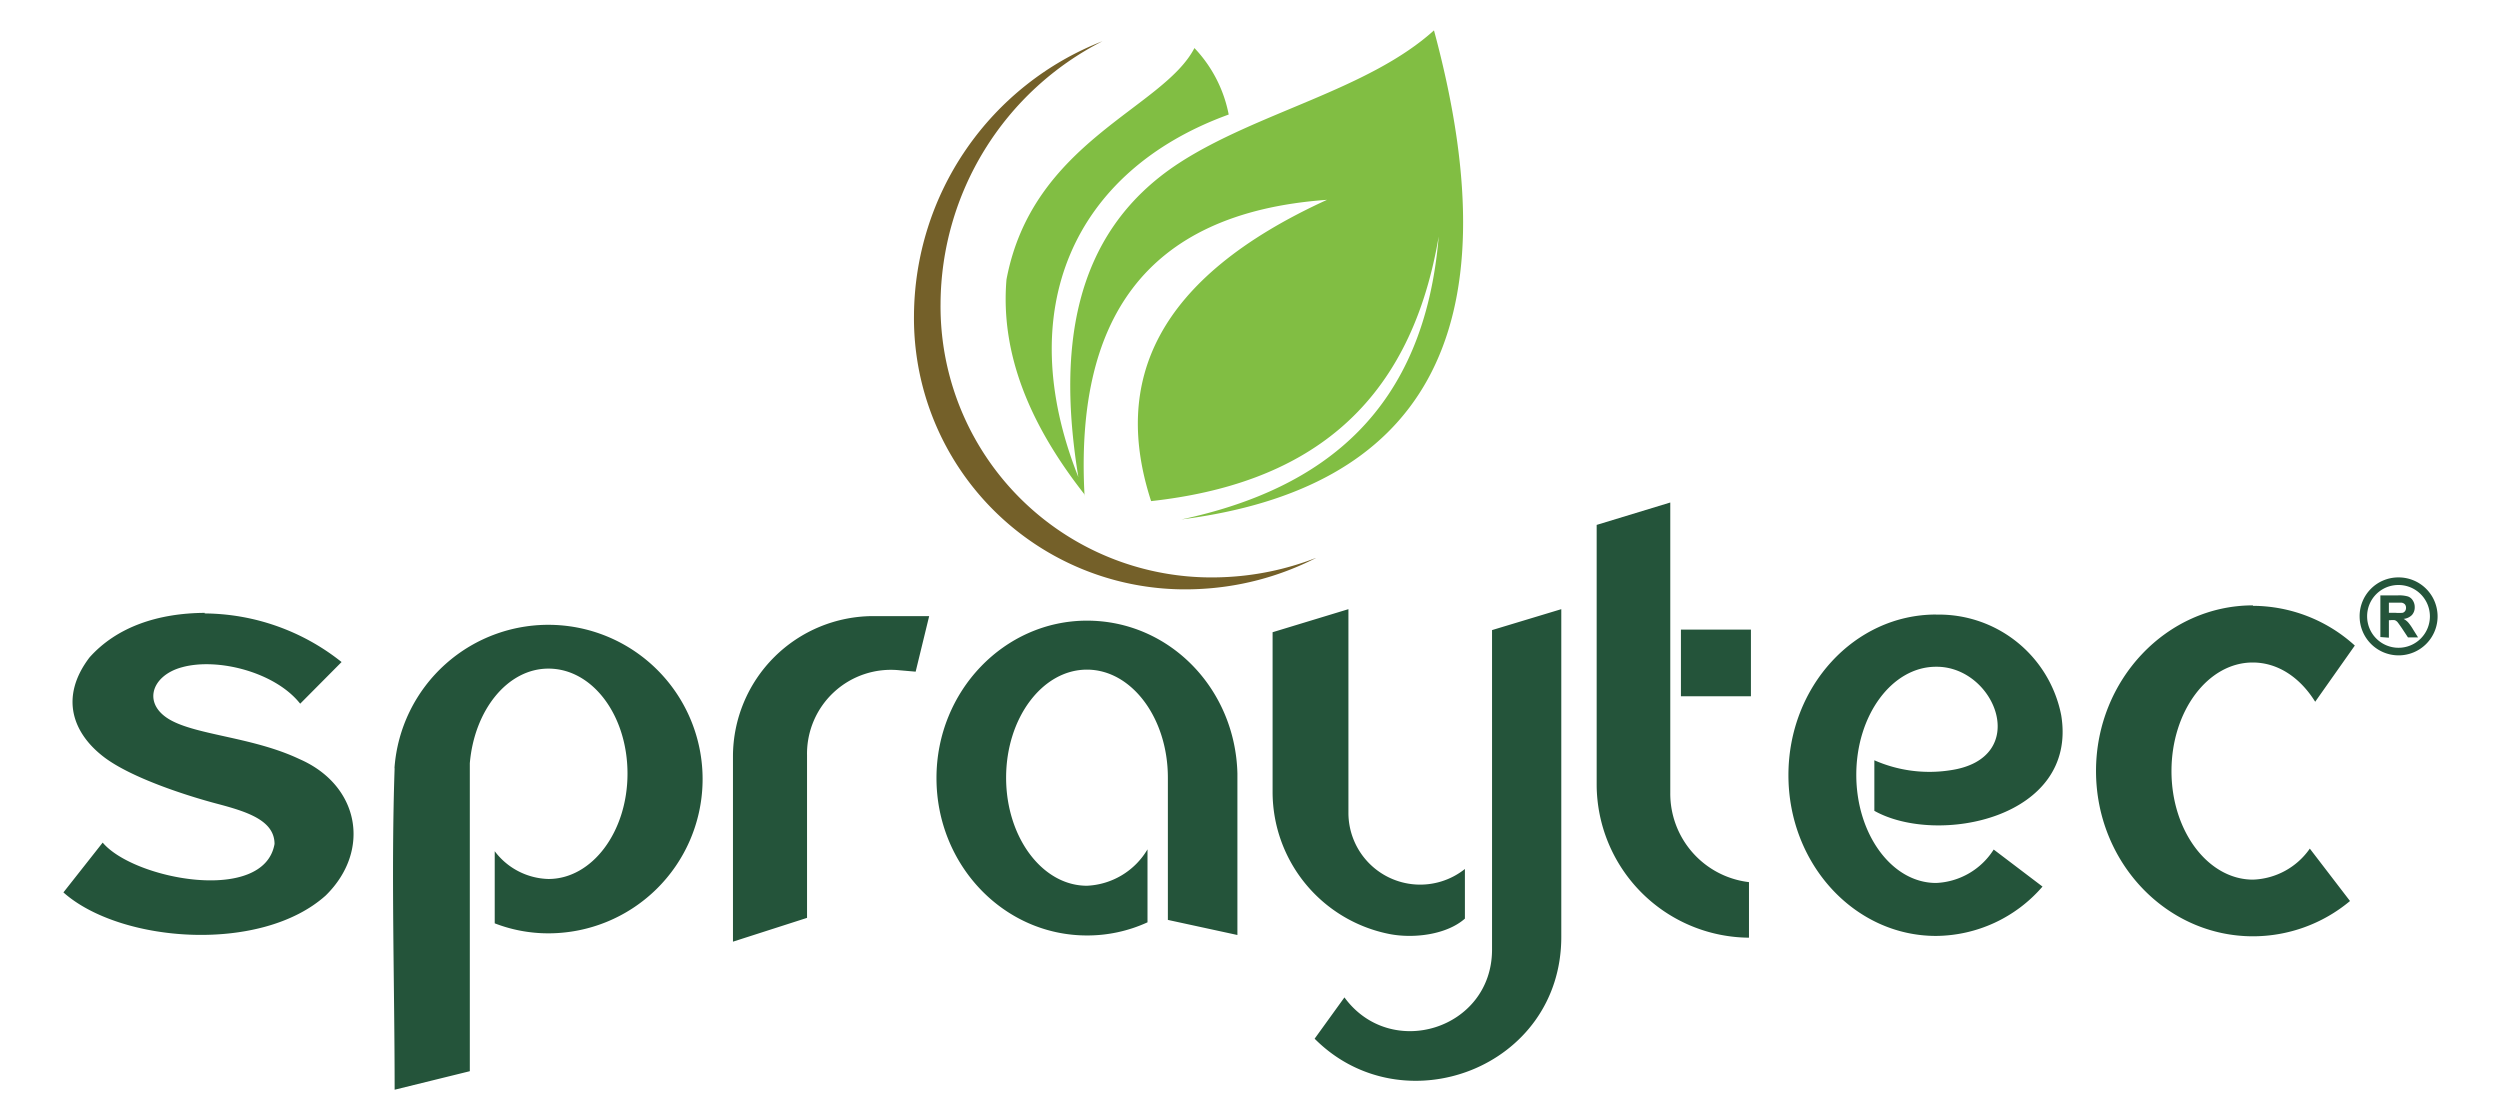 <svg id="Capa_1" data-name="Capa 1" xmlns="http://www.w3.org/2000/svg" viewBox="0 0 270 121"><title>clientes</title><path d="M42.6,83a16.66,16.66,0,1,1,16.63,17.8,16,16,0,0,1-5.8-1.08V91.93a7.49,7.49,0,0,0,5.8,3c4.72,0,8.54-5.1,8.54-11.38S64,72.21,59.23,72.21c-4.42,0-8,4.48-8.49,10.22,0,.3,0,.56,0,.86,0,3.26,0,29.53,0,32.4l-8.12,2c0-11.4-.39-23.46,0-34.76M79.16,101.7l8-2.57V81.57a9.06,9.06,0,0,1,10-9.18l1.73.15,1.46-6h-6A15.17,15.17,0,0,0,79.16,81.66Zm54.48-18.17c-.23-9.15-7.34-16.5-16.25-16.5s-16.25,7.59-16.25,17,7.28,17,16.25,17a15.58,15.58,0,0,0,6.54-1.42V91.73a8,8,0,0,1-6.54,3.93c-4.82,0-8.73-5.23-8.73-11.67s3.91-11.67,8.73-11.67,8.74,5.22,8.74,11.67V99.35l7.51,1.63Zm27.5,4.28V68.05l7.48-2.26v35.39c0,14.17-17.12,20.56-26.64,11l3.22-4.46c5,6.84,15.89,3.44,15.94-5.1Zm-23.7-19.53,8.19-2.49v22a7.75,7.75,0,0,0,12.58,6.06v5.36c-1.94,1.72-5.47,2.18-8.12,1.67a15.65,15.65,0,0,1-12.65-15.31Zm35-11.59,7.95-2.42V85.63a9.63,9.63,0,0,0,8.5,9.64v6a16.58,16.58,0,0,1-16.45-16.53ZM181.54,68h7.56V75.2h-7.56Zm61.78-2.57a16.44,16.44,0,0,1,11,4.29l-4.28,6.07c-1.61-2.59-4-4.24-6.75-4.24-4.84,0-8.77,5.25-8.77,11.73S238.48,95,243.32,95a7.8,7.8,0,0,0,6.14-3.35l4.34,5.66a16.36,16.36,0,0,1-10.48,3.81c-9.36,0-16.95-8-16.95-17.85S234,65.38,243.32,65.38m-34.23,1a13.45,13.45,0,0,1,13.52,10.86c1.84,11.16-13.39,14.14-20.18,10.33V82.11a14.76,14.76,0,0,0,8.19,1.08c8.82-1.27,4.9-11.25-1.53-11.18-4.75,0-8.61,5.23-8.61,11.67s3.86,11.68,8.61,11.68a7.75,7.75,0,0,0,6.23-3.61l5.27,4a15.33,15.33,0,0,1-11.5,5.33c-8.8,0-15.94-7.77-15.94-17.36s7.14-17.35,15.94-17.35m-187-.12A24,24,0,0,1,36.89,71.5L32.42,76c-2.68-3.4-8.89-5-12.75-3.94-3.41.91-4.38,4.11-1.06,5.81,3,1.55,8.88,1.81,13.73,4.11,6.5,2.83,7.77,9.89,2.84,14.73-7,6.29-22.2,5.13-28.33-.33L11.09,91c3.36,4,17.42,6.65,18.56.15,0-2.53-2.92-3.47-6.07-4.31-3.48-.91-9.42-2.85-12.33-5.06C7.93,79.26,6.35,75.37,9.67,71c2.95-3.3,7.4-4.78,12.45-4.81" fill="#24543a" fill-rule="evenodd"/><path d="M117.13,53.5c-1-18.51,6.12-30.48,26.19-31.92-18.64,8.52-23.17,19.71-19,32.54,16.16-1.79,27.84-9.56,31.06-28.58-1.55,18.66-12.27,27.24-27.79,30.56,25.6-3.29,36.28-19.52,27.28-52.82-7.11,6.43-19.12,8.86-27.53,14.33-11.93,7.77-13,20.86-10.88,33.91-7.2-18.11-.52-33.07,16.24-39.15A14.39,14.39,0,0,0,129,5.19c-3.39,6.55-17.49,10.09-20.3,25-.68,8.12,2.61,15.82,8.47,23.26" fill="#81be43" fill-rule="evenodd"/><path d="M142.11,60.27a30.85,30.85,0,0,1-13,3.36A29.28,29.28,0,0,1,98.71,34.07,32,32,0,0,1,119.07,4.45a32,32,0,0,0-17.49,28.34A29.27,29.27,0,0,0,132,62.34a30.85,30.85,0,0,0,10.08-2.07" fill="#746029" fill-rule="evenodd"/><path d="M259,63.18a3.39,3.39,0,1,1-3.35,3.39A3.37,3.37,0,0,1,259,63.18m-1,3h.68a4.11,4.11,0,0,0,.82,0,.52.52,0,0,0,.26-.2.59.59,0,0,0,.09-.34.55.55,0,0,0-.12-.37.62.62,0,0,0-.35-.18H258Zm-.92,2.62V64.3H259a3.36,3.36,0,0,1,1.06.12,1,1,0,0,1,.53.44,1.31,1.31,0,0,1,.2.71,1.23,1.23,0,0,1-.3.85,1.47,1.47,0,0,1-.9.42,1.93,1.93,0,0,1,.49.38,5,5,0,0,1,.52.74l.55.88h-1.09l-.66-1c-.24-.35-.4-.57-.48-.67a.82.82,0,0,0-.28-.19,1.79,1.79,0,0,0-.47,0H258v1.89ZM259,62.36a4.21,4.21,0,1,1-4.16,4.21A4.18,4.18,0,0,1,259,62.36" fill="#24543a" fill-rule="evenodd"/></svg>